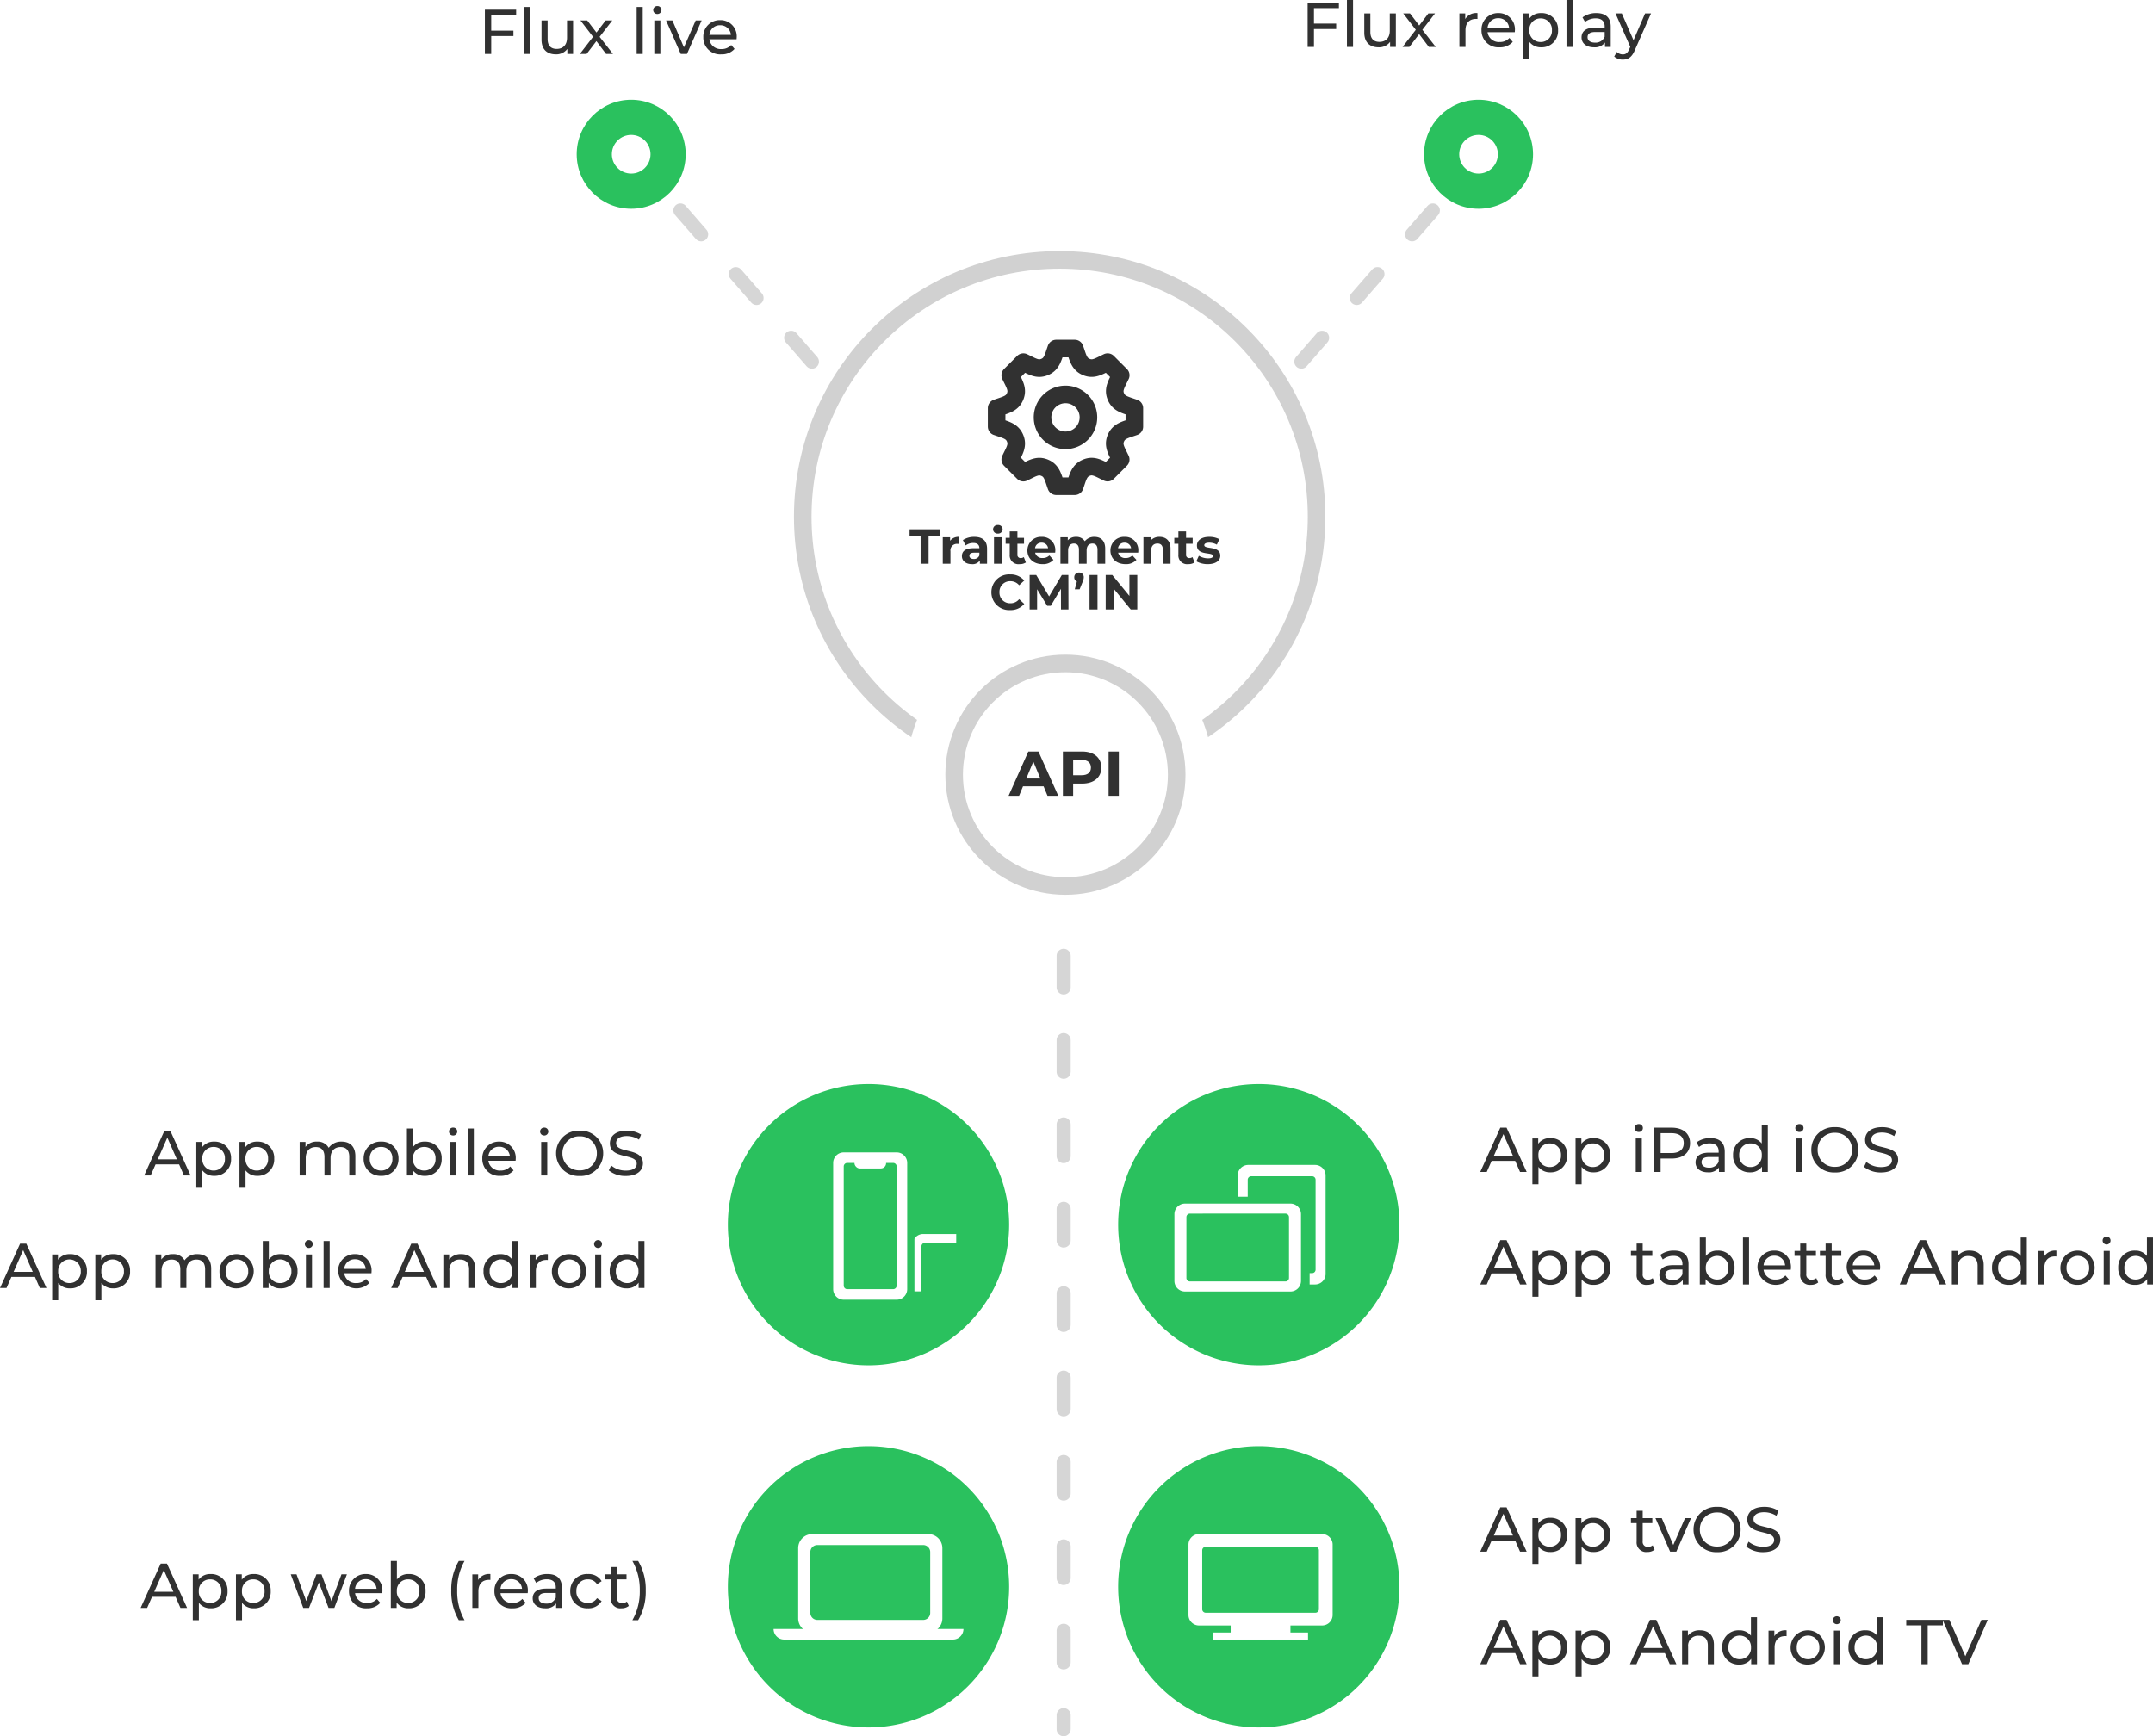 <?xml version="1.0" encoding="UTF-8"?> <svg xmlns="http://www.w3.org/2000/svg" xmlns:xlink="http://www.w3.org/1999/xlink" width="612.34" height="493.856" viewBox="0 0 612.34 493.856"><defs><clipPath id="clip-path"><rect id="Rectangle_1609" data-name="Rectangle 1609" width="12" height="40" transform="translate(602.111 1666.058)" fill="#fff" stroke="#fff" stroke-width="1"></rect></clipPath><filter id="Soustraction_155" x="117.878" y="231.002" width="257.595" height="275.019"><feOffset dx="10" dy="20"></feOffset><feGaussianBlur stdDeviation="40" result="blur"></feGaussianBlur><feFlood flood-opacity="0.051"></feFlood><feComposite operator="in" in2="blur"></feComposite><feComposite in="SourceGraphic"></feComposite></filter><clipPath id="clip-path-2"><rect id="Rectangle_1612" data-name="Rectangle 1612" width="12" height="40" transform="translate(4)" fill="#fff" stroke="#fff" stroke-width="1"></rect></clipPath><filter id="Soustraction_156" x="139.563" y="231.002" width="257.595" height="275.019"><feOffset dx="10" dy="20"></feOffset><feGaussianBlur stdDeviation="40" result="blur-2"></feGaussianBlur><feFlood flood-opacity="0.051"></feFlood><feComposite operator="in" in2="blur-2"></feComposite><feComposite in="SourceGraphic"></feComposite></filter><clipPath id="clip-path-3"><path id="Union_42" data-name="Union 42" d="M23.457,41V13.045H0V0H38V13.045H34.716V41Z" transform="translate(0.438 -0.06)" fill="#fff" stroke="#fff" stroke-width="1"></path></clipPath><clipPath id="clip-path-4"><path id="Soustraction_161" data-name="Soustraction 161" d="M81,162a81.6,81.6,0,0,1-16.324-1.646,80.557,80.557,0,0,1-28.964-12.188A81.235,81.235,0,0,1,6.365,112.529a80.59,80.59,0,0,1-4.72-15.2,81.791,81.791,0,0,1,0-32.649A80.557,80.557,0,0,1,13.833,35.712,81.235,81.235,0,0,1,49.471,6.365a80.59,80.59,0,0,1,15.2-4.72,81.665,81.665,0,0,1,37.753,1.219A80.584,80.584,0,0,1,121.7,10.953a81.5,81.5,0,0,1,29.027,28.8,43.7,43.7,0,0,0-2.272,86.1A81.392,81.392,0,0,1,119.838,152.1,80.639,80.639,0,0,1,81,162Z" transform="translate(-8817 -16027)" fill="#fff" stroke="#707070" stroke-width="1"></path></clipPath></defs><g id="Groupe_1681" data-name="Groupe 1681" transform="translate(10022.018 6728.356)"><path id="Tracé_906" data-name="Tracé 906" d="M52.3,0h1.89L48.47-12.6H46.688L40.982,0h1.854l1.386-3.15h6.7ZM44.852-4.59l2.718-6.174L50.288-4.59Zm16.02-5.04a4.063,4.063,0,0,0-3.4,1.6V-9.54H55.814V3.492h1.728V-1.44A4.074,4.074,0,0,0,60.872.108,4.635,4.635,0,0,0,65.7-4.77,4.63,4.63,0,0,0,60.872-9.63ZM60.728-1.4a3.155,3.155,0,0,1-3.2-3.366,3.15,3.15,0,0,1,3.2-3.348A3.154,3.154,0,0,1,63.95-4.77,3.159,3.159,0,0,1,60.728-1.4ZM73.148-9.63a4.063,4.063,0,0,0-3.4,1.6V-9.54H68.09V3.492h1.728V-1.44A4.074,4.074,0,0,0,73.148.108,4.635,4.635,0,0,0,77.972-4.77,4.63,4.63,0,0,0,73.148-9.63ZM73-1.4A3.155,3.155,0,0,1,69.8-4.77,3.15,3.15,0,0,1,73-8.118,3.154,3.154,0,0,1,76.226-4.77,3.159,3.159,0,0,1,73-1.4ZM97.142-9.63A4.3,4.3,0,0,0,93.47-7.866,3.531,3.531,0,0,0,90.158-9.63a3.867,3.867,0,0,0-3.294,1.512V-9.54H85.208V0h1.728V-4.914c0-2.07,1.134-3.168,2.862-3.168,1.566,0,2.466.918,2.466,2.79V0h1.728V-4.914c0-2.07,1.134-3.168,2.862-3.168,1.566,0,2.466.918,2.466,2.79V0h1.728V-5.49C101.048-8.3,99.464-9.63,97.142-9.63ZM108.374.108a4.747,4.747,0,0,0,4.95-4.878,4.732,4.732,0,0,0-4.95-4.86,4.747,4.747,0,0,0-4.968,4.86A4.762,4.762,0,0,0,108.374.108Zm0-1.512a3.159,3.159,0,0,1-3.222-3.366,3.144,3.144,0,0,1,3.222-3.348,3.13,3.13,0,0,1,3.2,3.348A3.145,3.145,0,0,1,108.374-1.4Zm12.4-8.226a4.059,4.059,0,0,0-3.33,1.53v-5.256h-1.728V0h1.656V-1.512a4.031,4.031,0,0,0,3.4,1.62A4.645,4.645,0,0,0,125.6-4.77,4.63,4.63,0,0,0,120.776-9.63ZM120.632-1.4a3.155,3.155,0,0,1-3.2-3.366,3.14,3.14,0,0,1,3.2-3.348,3.144,3.144,0,0,1,3.222,3.348A3.159,3.159,0,0,1,120.632-1.4Zm8.226-9.972a1.131,1.131,0,0,0,1.17-1.152,1.12,1.12,0,0,0-1.17-1.1,1.138,1.138,0,0,0-1.17,1.134A1.123,1.123,0,0,0,128.858-11.376ZM127.994,0h1.728V-9.54h-1.728Zm5.022,0h1.728V-13.356h-1.728ZM146.66-4.716a4.6,4.6,0,0,0-4.716-4.914,4.672,4.672,0,0,0-4.788,4.86,4.776,4.776,0,0,0,5.13,4.878,4.788,4.788,0,0,0,3.762-1.548l-.954-1.116A3.562,3.562,0,0,1,142.34-1.4a3.231,3.231,0,0,1-3.456-2.79h7.74C146.642-4.356,146.66-4.572,146.66-4.716Zm-4.716-3.456A2.975,2.975,0,0,1,145-5.436h-6.12A2.974,2.974,0,0,1,141.944-8.172Zm12.816-3.2a1.131,1.131,0,0,0,1.17-1.152,1.12,1.12,0,0,0-1.17-1.1,1.138,1.138,0,0,0-1.17,1.134A1.123,1.123,0,0,0,154.76-11.376ZM153.9,0h1.728V-9.54H153.9Zm10.962.144A6.384,6.384,0,0,0,171.536-6.3a6.384,6.384,0,0,0-6.678-6.444A6.4,6.4,0,0,0,158.144-6.3,6.4,6.4,0,0,0,164.858.144Zm0-1.6A4.74,4.74,0,0,1,159.944-6.3a4.74,4.74,0,0,1,4.914-4.842A4.731,4.731,0,0,1,169.736-6.3,4.731,4.731,0,0,1,164.858-1.458Zm13.1,1.6c3.33,0,4.878-1.656,4.878-3.582,0-4.626-7.632-2.7-7.632-5.778,0-1.1.918-2,3.06-2a6.507,6.507,0,0,1,3.456,1.026l.594-1.44a7.413,7.413,0,0,0-4.05-1.116c-3.312,0-4.824,1.656-4.824,3.6,0,4.68,7.632,2.736,7.632,5.814,0,1.1-.936,1.944-3.114,1.944A6.485,6.485,0,0,1,173.8-2.844l-.666,1.4A7.479,7.479,0,0,0,177.962.144ZM11.3,32h1.89L7.47,19.4H5.688L-.018,32H1.836l1.386-3.15h6.7ZM3.852,27.41,6.57,21.236,9.288,27.41Zm16.02-5.04a4.063,4.063,0,0,0-3.4,1.6V22.46H14.814V35.492h1.728V30.56a4.074,4.074,0,0,0,3.33,1.548A4.635,4.635,0,0,0,24.7,27.23,4.63,4.63,0,0,0,19.872,22.37ZM19.728,30.6a3.155,3.155,0,0,1-3.2-3.366,3.216,3.216,0,1,1,6.426,0A3.159,3.159,0,0,1,19.728,30.6Zm12.42-8.226a4.063,4.063,0,0,0-3.4,1.6V22.46H27.09V35.492h1.728V30.56a4.074,4.074,0,0,0,3.33,1.548,4.635,4.635,0,0,0,4.824-4.878A4.63,4.63,0,0,0,32.148,22.37ZM32,30.6a3.155,3.155,0,0,1-3.2-3.366,3.216,3.216,0,1,1,6.426,0A3.159,3.159,0,0,1,32,30.6ZM56.142,22.37a4.3,4.3,0,0,0-3.672,1.764,3.531,3.531,0,0,0-3.312-1.764,3.867,3.867,0,0,0-3.294,1.512V22.46H44.208V32h1.728V27.086c0-2.07,1.134-3.168,2.862-3.168,1.566,0,2.466.918,2.466,2.79V32h1.728V27.086c0-2.07,1.134-3.168,2.862-3.168,1.566,0,2.466.918,2.466,2.79V32h1.728V26.51C60.048,23.7,58.464,22.37,56.142,22.37Zm11.232,9.738a4.87,4.87,0,1,0-4.968-4.878A4.747,4.747,0,0,0,67.374,32.108Zm0-1.512a3.159,3.159,0,0,1-3.222-3.366,3.216,3.216,0,1,1,6.426,0A3.145,3.145,0,0,1,67.374,30.6Zm12.4-8.226a4.059,4.059,0,0,0-3.33,1.53V18.644H74.718V32h1.656V30.488a4.031,4.031,0,0,0,3.4,1.62A4.645,4.645,0,0,0,84.6,27.23,4.63,4.63,0,0,0,79.776,22.37ZM79.632,30.6a3.155,3.155,0,0,1-3.2-3.366,3.216,3.216,0,1,1,6.426,0A3.159,3.159,0,0,1,79.632,30.6Zm8.226-9.972a1.126,1.126,0,1,0-1.17-1.116A1.131,1.131,0,0,0,87.858,20.624ZM86.994,32h1.728V22.46H86.994Zm5.022,0h1.728V18.644H92.016Zm13.644-4.716a4.6,4.6,0,0,0-4.716-4.914,4.672,4.672,0,0,0-4.788,4.86,5.2,5.2,0,0,0,8.892,3.33l-.954-1.116A3.562,3.562,0,0,1,101.34,30.6a3.231,3.231,0,0,1-3.456-2.79h7.74C105.642,27.644,105.66,27.428,105.66,27.284Zm-4.716-3.456A2.975,2.975,0,0,1,104,26.564h-6.12A2.974,2.974,0,0,1,100.944,23.828ZM122.562,32h1.89l-5.724-12.6h-1.782L111.24,32h1.854l1.386-3.15h6.7Zm-7.452-4.59,2.718-6.174,2.718,6.174Zm16.056-5.04a4.089,4.089,0,0,0-3.438,1.53V22.46h-1.656V32H127.8V27.086a2.833,2.833,0,0,1,3.024-3.168c1.638,0,2.574.918,2.574,2.79V32h1.728V26.51C135.126,23.7,133.488,22.37,131.166,22.37Zm14.49-3.726V23.9a4.059,4.059,0,0,0-3.33-1.53,4.63,4.63,0,0,0-4.824,4.86,4.645,4.645,0,0,0,4.824,4.878,4.031,4.031,0,0,0,3.4-1.62V32h1.656V18.644ZM142.47,30.6a3.159,3.159,0,0,1-3.222-3.366,3.216,3.216,0,1,1,6.426,0A3.155,3.155,0,0,1,142.47,30.6Zm9.846-6.534v-1.6H150.66V32h1.728V27.248c0-2.088,1.152-3.222,3.006-3.222a3.051,3.051,0,0,1,.4.018V22.37A3.641,3.641,0,0,0,152.316,24.062Zm9.594,8.046a4.87,4.87,0,1,0-4.968-4.878A4.747,4.747,0,0,0,161.91,32.108Zm0-1.512a3.159,3.159,0,0,1-3.222-3.366,3.216,3.216,0,1,1,6.426,0A3.145,3.145,0,0,1,161.91,30.6Zm8.208-9.972a1.126,1.126,0,1,0-1.17-1.116A1.131,1.131,0,0,0,170.118,20.624ZM169.254,32h1.728V22.46h-1.728Zm12.294-13.356V23.9a4.059,4.059,0,0,0-3.33-1.53,4.63,4.63,0,0,0-4.824,4.86,4.645,4.645,0,0,0,4.824,4.878,4.031,4.031,0,0,0,3.4-1.62V32h1.656V18.644ZM178.362,30.6a3.159,3.159,0,0,1-3.222-3.366,3.216,3.216,0,1,1,6.426,0A3.155,3.155,0,0,1,178.362,30.6Z" transform="translate(-10022 -6394)" fill="#313131"></path><path id="Tracé_912" data-name="Tracé 912" d="M10.782-11.034V-12.6H1.89V0h1.8V-5.094h6.318V-6.642H3.69v-4.392ZM13.068,0H14.8V-13.356H13.068ZM25.254-9.54v4.932c0,2.052-1.152,3.168-2.952,3.168-1.638,0-2.574-.936-2.574-2.808V-9.54H18v5.49C18-1.242,19.638.108,22.1.108a3.882,3.882,0,0,0,3.24-1.548V0h1.638V-9.54ZM38.322,0l-3.8-4.878,3.6-4.662h-1.89L33.624-6.1,31-9.54H29.07l3.582,4.662L28.89,0h1.926l2.79-3.654L36.36,0Zm6.732,0h1.728V-13.356H45.054ZM50.94-11.376a1.131,1.131,0,0,0,1.17-1.152,1.12,1.12,0,0,0-1.17-1.1,1.138,1.138,0,0,0-1.17,1.134A1.123,1.123,0,0,0,50.94-11.376ZM50.076,0H51.8V-9.54H50.076ZM61.848-9.54,58.5-1.89,55.224-9.54h-1.8L57.6,0h1.764L63.54-9.54ZM73.512-4.716A4.6,4.6,0,0,0,68.8-9.63a4.672,4.672,0,0,0-4.788,4.86A4.776,4.776,0,0,0,69.138.108,4.788,4.788,0,0,0,72.9-1.44l-.954-1.116A3.562,3.562,0,0,1,69.192-1.4a3.231,3.231,0,0,1-3.456-2.79h7.74C73.494-4.356,73.512-4.572,73.512-4.716ZM68.8-8.172a2.975,2.975,0,0,1,3.06,2.736h-6.12A2.974,2.974,0,0,1,68.8-8.172Z" transform="translate(-9886 -6713)" fill="#313131"></path><path id="Tracé_909" data-name="Tracé 909" d="M10.908,0h3.06L8.334-12.6H5.454L-.162,0H2.826L3.942-2.7h5.85ZM4.878-4.914l2-4.824,2,4.824ZM20.736-12.6H15.282V0H18.2V-3.474h2.538c3.366,0,5.472-1.746,5.472-4.554C26.208-10.854,24.1-12.6,20.736-12.6Zm-.162,6.75H18.2v-4.374h2.376c1.782,0,2.682.81,2.682,2.2C23.256-6.66,22.356-5.85,20.574-5.85ZM28.278,0h2.916V-12.6H28.278Z" transform="translate(-9735 -6502)" fill="#313131"></path><path id="Tracé_913" data-name="Tracé 913" d="M10.782-11.034V-12.6H1.89V0h1.8V-5.094h6.318V-6.642H3.69v-4.392ZM13.068,0H14.8V-13.356H13.068ZM25.254-9.54v4.932c0,2.052-1.152,3.168-2.952,3.168-1.638,0-2.574-.936-2.574-2.808V-9.54H18v5.49C18-1.242,19.638.108,22.1.108a3.882,3.882,0,0,0,3.24-1.548V0h1.638V-9.54ZM38.322,0l-3.8-4.878,3.6-4.662h-1.89L33.624-6.1,31-9.54H29.07l3.582,4.662L28.89,0h1.926l2.79-3.654L36.36,0ZM46.71-7.938v-1.6H45.054V0h1.728V-4.752c0-2.088,1.152-3.222,3.006-3.222a3.051,3.051,0,0,1,.4.018V-9.63A3.641,3.641,0,0,0,46.71-7.938ZM60.84-4.716A4.6,4.6,0,0,0,56.124-9.63a4.672,4.672,0,0,0-4.788,4.86A4.776,4.776,0,0,0,56.466.108,4.788,4.788,0,0,0,60.228-1.44l-.954-1.116A3.562,3.562,0,0,1,56.52-1.4a3.231,3.231,0,0,1-3.456-2.79H60.8C60.822-4.356,60.84-4.572,60.84-4.716ZM56.124-8.172a2.975,2.975,0,0,1,3.06,2.736h-6.12A2.974,2.974,0,0,1,56.124-8.172ZM68.292-9.63a4.063,4.063,0,0,0-3.4,1.6V-9.54H63.234V3.492h1.728V-1.44A4.074,4.074,0,0,0,68.292.108,4.635,4.635,0,0,0,73.116-4.77,4.63,4.63,0,0,0,68.292-9.63ZM68.148-1.4a3.155,3.155,0,0,1-3.2-3.366,3.15,3.15,0,0,1,3.2-3.348A3.154,3.154,0,0,1,71.37-4.77,3.159,3.159,0,0,1,68.148-1.4ZM75.51,0h1.728V-13.356H75.51Zm8.5-9.63a6.353,6.353,0,0,0-3.942,1.224l.72,1.3a4.824,4.824,0,0,1,3.024-1.026c1.71,0,2.556.846,2.556,2.3v.342H83.628c-2.844,0-3.834,1.26-3.834,2.79,0,1.656,1.368,2.808,3.528,2.808A3.541,3.541,0,0,0,86.454-1.26V0h1.638V-5.76C88.092-8.37,86.616-9.63,84.006-9.63Zm-.4,8.406c-1.314,0-2.106-.594-2.106-1.548,0-.81.486-1.476,2.2-1.476h2.664v1.332A2.767,2.767,0,0,1,83.61-1.224ZM97.866-9.54,94.572-1.908,91.242-9.54h-1.8L93.654-.018l-.306.666c-.468,1.1-.99,1.476-1.818,1.476a2.441,2.441,0,0,1-1.71-.7l-.738,1.3A3.582,3.582,0,0,0,91.53,3.6c1.458,0,2.556-.63,3.4-2.646L99.558-9.54Z" transform="translate(-9652 -6715)" fill="#313131"></path><path id="Tracé_907" data-name="Tracé 907" d="M11.3,0h1.89L7.47-12.6H5.688L-.018,0H1.836L3.222-3.15h6.7ZM3.852-4.59,6.57-10.764,9.288-4.59Zm16.02-5.04a4.063,4.063,0,0,0-3.4,1.6V-9.54H14.814V3.492h1.728V-1.44A4.074,4.074,0,0,0,19.872.108,4.635,4.635,0,0,0,24.7-4.77,4.63,4.63,0,0,0,19.872-9.63ZM19.728-1.4a3.155,3.155,0,0,1-3.2-3.366,3.15,3.15,0,0,1,3.2-3.348A3.154,3.154,0,0,1,22.95-4.77,3.159,3.159,0,0,1,19.728-1.4ZM32.148-9.63a4.063,4.063,0,0,0-3.4,1.6V-9.54H27.09V3.492h1.728V-1.44A4.074,4.074,0,0,0,32.148.108,4.635,4.635,0,0,0,36.972-4.77,4.63,4.63,0,0,0,32.148-9.63ZM32-1.4A3.155,3.155,0,0,1,28.8-4.77,3.15,3.15,0,0,1,32-8.118,3.154,3.154,0,0,1,35.226-4.77,3.159,3.159,0,0,1,32-1.4Zm13.068-9.972a1.131,1.131,0,0,0,1.17-1.152,1.12,1.12,0,0,0-1.17-1.1,1.138,1.138,0,0,0-1.17,1.134A1.123,1.123,0,0,0,45.072-11.376ZM44.208,0h1.728V-9.54H44.208ZM54.4-12.6H49.482V0h1.8V-3.816H54.4c3.276,0,5.256-1.656,5.256-4.392S57.672-12.6,54.4-12.6Zm-.054,7.218h-3.06v-5.652h3.06c2.3,0,3.51,1.026,3.51,2.826S56.646-5.382,54.342-5.382ZM65.43-9.63a6.353,6.353,0,0,0-3.942,1.224l.72,1.3a4.824,4.824,0,0,1,3.024-1.026c1.71,0,2.556.846,2.556,2.3v.342H65.052c-2.844,0-3.834,1.26-3.834,2.79,0,1.656,1.368,2.808,3.528,2.808A3.541,3.541,0,0,0,67.878-1.26V0h1.638V-5.76C69.516-8.37,68.04-9.63,65.43-9.63Zm-.4,8.406c-1.314,0-2.106-.594-2.106-1.548,0-.81.486-1.476,2.2-1.476h2.664v1.332A2.767,2.767,0,0,1,65.034-1.224ZM80.046-13.356V-8.1a4.059,4.059,0,0,0-3.33-1.53,4.63,4.63,0,0,0-4.824,4.86A4.645,4.645,0,0,0,76.716.108a4.031,4.031,0,0,0,3.4-1.62V0h1.656V-13.356ZM76.86-1.4A3.159,3.159,0,0,1,73.638-4.77,3.144,3.144,0,0,1,76.86-8.118a3.14,3.14,0,0,1,3.2,3.348A3.155,3.155,0,0,1,76.86-1.4Zm13.9-9.972a1.131,1.131,0,0,0,1.17-1.152,1.12,1.12,0,0,0-1.17-1.1,1.138,1.138,0,0,0-1.17,1.134A1.123,1.123,0,0,0,90.756-11.376ZM89.892,0H91.62V-9.54H89.892Zm10.962.144A6.384,6.384,0,0,0,107.532-6.3a6.384,6.384,0,0,0-6.678-6.444A6.4,6.4,0,0,0,94.14-6.3,6.4,6.4,0,0,0,100.854.144Zm0-1.6A4.74,4.74,0,0,1,95.94-6.3a4.74,4.74,0,0,1,4.914-4.842A4.731,4.731,0,0,1,105.732-6.3,4.731,4.731,0,0,1,100.854-1.458Zm13.1,1.6c3.33,0,4.878-1.656,4.878-3.582,0-4.626-7.632-2.7-7.632-5.778,0-1.1.918-2,3.06-2a6.507,6.507,0,0,1,3.456,1.026l.594-1.44a7.413,7.413,0,0,0-4.05-1.116c-3.312,0-4.824,1.656-4.824,3.6,0,4.68,7.632,2.736,7.632,5.814,0,1.1-.936,1.944-3.114,1.944A6.485,6.485,0,0,1,109.8-2.844l-.666,1.4A7.479,7.479,0,0,0,113.958.144ZM11.3,32h1.89L7.47,19.4H5.688L-.018,32H1.836l1.386-3.15h6.7ZM3.852,27.41,6.57,21.236,9.288,27.41Zm16.02-5.04a4.063,4.063,0,0,0-3.4,1.6V22.46H14.814V35.492h1.728V30.56a4.074,4.074,0,0,0,3.33,1.548A4.635,4.635,0,0,0,24.7,27.23,4.63,4.63,0,0,0,19.872,22.37ZM19.728,30.6a3.155,3.155,0,0,1-3.2-3.366,3.216,3.216,0,1,1,6.426,0A3.159,3.159,0,0,1,19.728,30.6Zm12.42-8.226a4.063,4.063,0,0,0-3.4,1.6V22.46H27.09V35.492h1.728V30.56a4.074,4.074,0,0,0,3.33,1.548,4.635,4.635,0,0,0,4.824-4.878A4.63,4.63,0,0,0,32.148,22.37ZM32,30.6a3.155,3.155,0,0,1-3.2-3.366,3.216,3.216,0,1,1,6.426,0A3.159,3.159,0,0,1,32,30.6Zm17.028-.4a2.176,2.176,0,0,1-1.35.45,1.406,1.406,0,0,1-1.494-1.6V23.882h2.736V22.46H46.188V20.372H44.46V22.46H42.84v1.422h1.62V29.12a2.722,2.722,0,0,0,3.024,2.988,3.26,3.26,0,0,0,2.088-.666Zm6.1-7.83a6.353,6.353,0,0,0-3.942,1.224l.72,1.3a4.824,4.824,0,0,1,3.024-1.026c1.71,0,2.556.846,2.556,2.3v.342H54.756c-2.844,0-3.834,1.26-3.834,2.79,0,1.656,1.368,2.808,3.528,2.808a3.541,3.541,0,0,0,3.132-1.368V32H59.22V26.24C59.22,23.63,57.744,22.37,55.134,22.37Zm-.4,8.406c-1.314,0-2.106-.594-2.106-1.548,0-.81.486-1.476,2.2-1.476h2.664v1.332A2.767,2.767,0,0,1,54.738,30.776ZM67.482,22.37a4.059,4.059,0,0,0-3.33,1.53V18.644H62.424V32H64.08V30.488a4.031,4.031,0,0,0,3.4,1.62,4.645,4.645,0,0,0,4.824-4.878A4.63,4.63,0,0,0,67.482,22.37ZM67.338,30.6a3.155,3.155,0,0,1-3.2-3.366,3.216,3.216,0,1,1,6.426,0A3.159,3.159,0,0,1,67.338,30.6ZM74.7,32h1.728V18.644H74.7Zm13.644-4.716a4.6,4.6,0,0,0-4.716-4.914,4.672,4.672,0,0,0-4.788,4.86,5.2,5.2,0,0,0,8.892,3.33l-.954-1.116A3.562,3.562,0,0,1,84.024,30.6a3.231,3.231,0,0,1-3.456-2.79h7.74C88.326,27.644,88.344,27.428,88.344,27.284Zm-4.716-3.456a2.975,2.975,0,0,1,3.06,2.736h-6.12A2.974,2.974,0,0,1,83.628,23.828ZM95.562,30.2a2.176,2.176,0,0,1-1.35.45,1.406,1.406,0,0,1-1.494-1.6V23.882h2.736V22.46H92.718V20.372H90.99V22.46H89.37v1.422h1.62V29.12a2.722,2.722,0,0,0,3.024,2.988,3.26,3.26,0,0,0,2.088-.666Zm7.218,0a2.176,2.176,0,0,1-1.35.45,1.406,1.406,0,0,1-1.494-1.6V23.882h2.736V22.46H99.936V20.372H98.208V22.46h-1.62v1.422h1.62V29.12a2.722,2.722,0,0,0,3.024,2.988,3.26,3.26,0,0,0,2.088-.666Zm10.926-2.916a4.6,4.6,0,0,0-4.716-4.914,4.672,4.672,0,0,0-4.788,4.86,5.2,5.2,0,0,0,8.892,3.33l-.954-1.116a3.562,3.562,0,0,1-2.754,1.152,3.231,3.231,0,0,1-3.456-2.79h7.74C113.688,27.644,113.706,27.428,113.706,27.284Zm-4.716-3.456a2.975,2.975,0,0,1,3.06,2.736h-6.12A2.974,2.974,0,0,1,108.99,23.828ZM130.608,32h1.89l-5.724-12.6h-1.782L119.286,32h1.854l1.386-3.15h6.7Zm-7.452-4.59,2.718-6.174,2.718,6.174Zm16.056-5.04a4.089,4.089,0,0,0-3.438,1.53V22.46h-1.656V32h1.728V27.086a2.833,2.833,0,0,1,3.024-3.168c1.638,0,2.574.918,2.574,2.79V32h1.728V26.51C143.172,23.7,141.534,22.37,139.212,22.37Zm14.49-3.726V23.9a4.059,4.059,0,0,0-3.33-1.53,4.63,4.63,0,0,0-4.824,4.86,4.645,4.645,0,0,0,4.824,4.878,4.031,4.031,0,0,0,3.4-1.62V32h1.656V18.644ZM150.516,30.6a3.159,3.159,0,0,1-3.222-3.366,3.216,3.216,0,1,1,6.426,0A3.155,3.155,0,0,1,150.516,30.6Zm9.846-6.534v-1.6h-1.656V32h1.728V27.248c0-2.088,1.152-3.222,3.006-3.222a3.051,3.051,0,0,1,.4.018V22.37A3.641,3.641,0,0,0,160.362,24.062Zm9.594,8.046a4.87,4.87,0,1,0-4.968-4.878A4.747,4.747,0,0,0,169.956,32.108Zm0-1.512a3.159,3.159,0,0,1-3.222-3.366,3.216,3.216,0,1,1,6.426,0A3.145,3.145,0,0,1,169.956,30.6Zm8.208-9.972a1.126,1.126,0,1,0-1.17-1.116A1.131,1.131,0,0,0,178.164,20.624ZM177.3,32h1.728V22.46H177.3Zm12.294-13.356V23.9a4.059,4.059,0,0,0-3.33-1.53,4.63,4.63,0,0,0-4.824,4.86,4.645,4.645,0,0,0,4.824,4.878,4.031,4.031,0,0,0,3.4-1.62V32h1.656V18.644ZM186.408,30.6a3.159,3.159,0,0,1-3.222-3.366,3.216,3.216,0,1,1,6.426,0A3.155,3.155,0,0,1,186.408,30.6Z" transform="translate(-9601 -6395)" fill="#313131"></path><path id="Tracé_902" data-name="Tracé 902" d="M11.3,0h1.89L7.47-12.6H5.688L-.018,0H1.836L3.222-3.15h6.7ZM3.852-4.59,6.57-10.764,9.288-4.59Zm16.02-5.04a4.063,4.063,0,0,0-3.4,1.6V-9.54H14.814V3.492h1.728V-1.44A4.074,4.074,0,0,0,19.872.108,4.635,4.635,0,0,0,24.7-4.77,4.63,4.63,0,0,0,19.872-9.63ZM19.728-1.4a3.155,3.155,0,0,1-3.2-3.366,3.15,3.15,0,0,1,3.2-3.348A3.154,3.154,0,0,1,22.95-4.77,3.159,3.159,0,0,1,19.728-1.4ZM32.148-9.63a4.063,4.063,0,0,0-3.4,1.6V-9.54H27.09V3.492h1.728V-1.44A4.074,4.074,0,0,0,32.148.108,4.635,4.635,0,0,0,36.972-4.77,4.63,4.63,0,0,0,32.148-9.63ZM32-1.4A3.155,3.155,0,0,1,28.8-4.77,3.15,3.15,0,0,1,32-8.118,3.154,3.154,0,0,1,35.226-4.77,3.159,3.159,0,0,1,32-1.4ZM57.1-9.54,54.252-1.908,51.426-9.54H49.968l-2.88,7.6-2.772-7.6H42.678L46.224,0H47.88l2.79-7.236L53.424,0H55.08l3.564-9.54ZM68.742-4.716A4.6,4.6,0,0,0,64.026-9.63a4.672,4.672,0,0,0-4.788,4.86A4.776,4.776,0,0,0,64.368.108,4.788,4.788,0,0,0,68.13-1.44l-.954-1.116A3.562,3.562,0,0,1,64.422-1.4a3.231,3.231,0,0,1-3.456-2.79h7.74C68.724-4.356,68.742-4.572,68.742-4.716ZM64.026-8.172a2.975,2.975,0,0,1,3.06,2.736h-6.12A2.974,2.974,0,0,1,64.026-8.172ZM76.194-9.63a4.059,4.059,0,0,0-3.33,1.53v-5.256H71.136V0h1.656V-1.512a4.031,4.031,0,0,0,3.4,1.62A4.645,4.645,0,0,0,81.018-4.77,4.63,4.63,0,0,0,76.194-9.63ZM76.05-1.4a3.155,3.155,0,0,1-3.2-3.366,3.14,3.14,0,0,1,3.2-3.348A3.144,3.144,0,0,1,79.272-4.77,3.159,3.159,0,0,1,76.05-1.4Zm14.418,4.9h1.638a16.4,16.4,0,0,1-2.088-8.424,16.4,16.4,0,0,1,2.088-8.424H90.468a15.834,15.834,0,0,0-2.142,8.424A15.924,15.924,0,0,0,90.468,3.492Zm5.508-11.43v-1.6H94.32V0h1.728V-4.752c0-2.088,1.152-3.222,3.006-3.222a3.051,3.051,0,0,1,.4.018V-9.63A3.641,3.641,0,0,0,95.976-7.938Zm14.13,3.222A4.6,4.6,0,0,0,105.39-9.63,4.672,4.672,0,0,0,100.6-4.77a4.776,4.776,0,0,0,5.13,4.878,4.788,4.788,0,0,0,3.762-1.548l-.954-1.116A3.562,3.562,0,0,1,105.786-1.4a3.231,3.231,0,0,1-3.456-2.79h7.74C110.088-4.356,110.106-4.572,110.106-4.716ZM105.39-8.172a2.975,2.975,0,0,1,3.06,2.736h-6.12A2.974,2.974,0,0,1,105.39-8.172ZM115.7-9.63a6.353,6.353,0,0,0-3.942,1.224l.72,1.3a4.824,4.824,0,0,1,3.024-1.026c1.71,0,2.556.846,2.556,2.3v.342h-2.736c-2.844,0-3.834,1.26-3.834,2.79,0,1.656,1.368,2.808,3.528,2.808a3.541,3.541,0,0,0,3.132-1.368V0h1.638V-5.76C119.79-8.37,118.314-9.63,115.7-9.63Zm-.4,8.406c-1.314,0-2.106-.594-2.106-1.548,0-.81.486-1.476,2.2-1.476h2.664v1.332A2.767,2.767,0,0,1,115.308-1.224Zm11.9,1.332a4.268,4.268,0,0,0,3.888-2.052l-1.314-.828A2.974,2.974,0,0,1,127.188-1.4a3.161,3.161,0,0,1-3.276-3.366,3.166,3.166,0,0,1,3.276-3.348A2.974,2.974,0,0,1,129.78-6.75l1.314-.846a4.255,4.255,0,0,0-3.888-2.034,4.766,4.766,0,0,0-5.04,4.86A4.781,4.781,0,0,0,127.206.108ZM138.276-1.8a2.176,2.176,0,0,1-1.35.45,1.406,1.406,0,0,1-1.494-1.6V-8.118h2.736V-9.54h-2.736v-2.088H133.7V-9.54h-1.62v1.422h1.62V-2.88A2.722,2.722,0,0,0,136.728.108a3.26,3.26,0,0,0,2.088-.666Zm3.2,5.292a15.763,15.763,0,0,0,2.16-8.424,15.674,15.674,0,0,0-2.16-8.424h-1.638a16.413,16.413,0,0,1,2.106,8.424,16.413,16.413,0,0,1-2.106,8.424Z" transform="translate(-9982 -6271)" fill="#313131"></path><path id="Tracé_901" data-name="Tracé 901" d="M11.3,0h1.89L7.47-12.6H5.688L-.018,0H1.836L3.222-3.15h6.7ZM3.852-4.59,6.57-10.764,9.288-4.59Zm16.02-5.04a4.063,4.063,0,0,0-3.4,1.6V-9.54H14.814V3.492h1.728V-1.44A4.074,4.074,0,0,0,19.872.108,4.635,4.635,0,0,0,24.7-4.77,4.63,4.63,0,0,0,19.872-9.63ZM19.728-1.4a3.155,3.155,0,0,1-3.2-3.366,3.15,3.15,0,0,1,3.2-3.348A3.154,3.154,0,0,1,22.95-4.77,3.159,3.159,0,0,1,19.728-1.4ZM32.148-9.63a4.063,4.063,0,0,0-3.4,1.6V-9.54H27.09V3.492h1.728V-1.44A4.074,4.074,0,0,0,32.148.108,4.635,4.635,0,0,0,36.972-4.77,4.63,4.63,0,0,0,32.148-9.63ZM32-1.4A3.155,3.155,0,0,1,28.8-4.77,3.15,3.15,0,0,1,32-8.118,3.154,3.154,0,0,1,35.226-4.77,3.159,3.159,0,0,1,32-1.4Zm17.028-.4a2.176,2.176,0,0,1-1.35.45,1.406,1.406,0,0,1-1.494-1.6V-8.118h2.736V-9.54H46.188v-2.088H44.46V-9.54H42.84v1.422h1.62V-2.88A2.722,2.722,0,0,0,47.484.108a3.26,3.26,0,0,0,2.088-.666Zm9.2-7.74L54.882-1.89,51.606-9.54h-1.8L53.982,0h1.764l4.176-9.54ZM67.356.144A6.384,6.384,0,0,0,74.034-6.3a6.384,6.384,0,0,0-6.678-6.444A6.4,6.4,0,0,0,60.642-6.3,6.4,6.4,0,0,0,67.356.144Zm0-1.6A4.74,4.74,0,0,1,62.442-6.3a4.74,4.74,0,0,1,4.914-4.842A4.731,4.731,0,0,1,72.234-6.3,4.731,4.731,0,0,1,67.356-1.458Zm13.1,1.6c3.33,0,4.878-1.656,4.878-3.582,0-4.626-7.632-2.7-7.632-5.778,0-1.1.918-2,3.06-2a6.507,6.507,0,0,1,3.456,1.026l.594-1.44a7.413,7.413,0,0,0-4.05-1.116c-3.312,0-4.824,1.656-4.824,3.6,0,4.68,7.632,2.736,7.632,5.814,0,1.1-.936,1.944-3.114,1.944A6.485,6.485,0,0,1,76.3-2.844l-.666,1.4A7.479,7.479,0,0,0,80.46.144ZM11.3,32h1.89L7.47,19.4H5.688L-.018,32H1.836l1.386-3.15h6.7ZM3.852,27.41,6.57,21.236,9.288,27.41Zm16.02-5.04a4.063,4.063,0,0,0-3.4,1.6V22.46H14.814V35.492h1.728V30.56a4.074,4.074,0,0,0,3.33,1.548A4.635,4.635,0,0,0,24.7,27.23,4.63,4.63,0,0,0,19.872,22.37ZM19.728,30.6a3.155,3.155,0,0,1-3.2-3.366,3.216,3.216,0,1,1,6.426,0A3.159,3.159,0,0,1,19.728,30.6Zm12.42-8.226a4.063,4.063,0,0,0-3.4,1.6V22.46H27.09V35.492h1.728V30.56a4.074,4.074,0,0,0,3.33,1.548,4.635,4.635,0,0,0,4.824-4.878A4.63,4.63,0,0,0,32.148,22.37ZM32,30.6a3.155,3.155,0,0,1-3.2-3.366,3.216,3.216,0,1,1,6.426,0A3.159,3.159,0,0,1,32,30.6ZM53.874,32h1.89L50.04,19.4H48.258L42.552,32h1.854l1.386-3.15h6.7Zm-7.452-4.59,2.718-6.174,2.718,6.174Zm16.056-5.04A4.089,4.089,0,0,0,59.04,23.9V22.46H57.384V32h1.728V27.086a2.833,2.833,0,0,1,3.024-3.168c1.638,0,2.574.918,2.574,2.79V32h1.728V26.51C66.438,23.7,64.8,22.37,62.478,22.37Zm14.49-3.726V23.9a4.059,4.059,0,0,0-3.33-1.53,4.63,4.63,0,0,0-4.824,4.86,4.645,4.645,0,0,0,4.824,4.878,4.031,4.031,0,0,0,3.4-1.62V32H78.7V18.644ZM73.782,30.6A3.159,3.159,0,0,1,70.56,27.23a3.216,3.216,0,1,1,6.426,0A3.155,3.155,0,0,1,73.782,30.6Zm9.846-6.534v-1.6H81.972V32H83.7V27.248c0-2.088,1.152-3.222,3.006-3.222a3.051,3.051,0,0,1,.4.018V22.37A3.641,3.641,0,0,0,83.628,24.062Zm9.594,8.046a4.87,4.87,0,1,0-4.968-4.878A4.747,4.747,0,0,0,93.222,32.108Zm0-1.512A3.159,3.159,0,0,1,90,27.23a3.216,3.216,0,1,1,6.426,0A3.145,3.145,0,0,1,93.222,30.6Zm8.208-9.972a1.126,1.126,0,1,0-1.17-1.116A1.131,1.131,0,0,0,101.43,20.624ZM100.566,32h1.728V22.46h-1.728ZM112.86,18.644V23.9a4.059,4.059,0,0,0-3.33-1.53,4.63,4.63,0,0,0-4.824,4.86,4.645,4.645,0,0,0,4.824,4.878,4.031,4.031,0,0,0,3.4-1.62V32h1.656V18.644ZM109.674,30.6a3.159,3.159,0,0,1-3.222-3.366,3.216,3.216,0,1,1,6.426,0A3.155,3.155,0,0,1,109.674,30.6ZM125.46,32h1.782V20.966h4.32V19.4H121.14v1.566h4.32Zm17.064-12.6-4.572,10.35L133.416,19.4h-1.944L137.016,32H138.8l5.526-12.6Z" transform="translate(-9601 -6287)" fill="#313131"></path><g id="Tracé_910" data-name="Tracé 910" transform="translate(-9858 -6668.984) rotate(-90)" fill="#fff"><path d="M 15.5 26 C 9.71 26 5 21.29 5 15.5 C 5 9.71 9.71 5 15.5 5 C 21.29 5 26 9.71 26 15.5 C 26 21.29 21.29 26 15.5 26 Z" stroke="none"></path><path d="M 15.5 10 C 12.467 10 10 12.467 10 15.5 C 10 18.533 12.467 21 15.5 21 C 18.533 21 21 18.533 21 15.5 C 21 12.467 18.533 10 15.5 10 M 15.5 0 C 24.06 0 31 6.94 31 15.5 C 31 24.06 24.06 31 15.5 31 C 6.94 31 0 24.06 0 15.5 C 0 6.94 6.94 0 15.5 0 Z" stroke="none" fill="#2ac15e"></path></g><g id="Tracé_2657" data-name="Tracé 2657" transform="translate(-9617 -6668.984) rotate(-90)" fill="#fff"><path d="M 15.5 26 C 9.71 26 5 21.29 5 15.5 C 5 9.71 9.71 5 15.5 5 C 21.29 5 26 9.71 26 15.5 C 26 21.29 21.29 26 15.5 26 Z" stroke="none"></path><path d="M 15.5 21 C 18.533 21 21 18.533 21 15.5 C 21 12.467 18.533 10 15.5 10 C 12.467 10 10 12.467 10 15.5 C 10 18.533 12.467 21 15.5 21 M 15.5 31 C 6.94 31 0 24.06 0 15.5 C 0 6.94 6.94 -9.5367431640625e-07 15.5 -9.5367431640625e-07 C 24.06 -9.5367431640625e-07 31 6.94 31 15.5 C 31 24.06 24.06 31 15.5 31 Z" stroke="none" fill="#2ac15e"></path></g><path id="Tracé_904" data-name="Tracé 904" d="M40,0A40,40,0,1,1,0,40,40,40,0,0,1,40,0Z" transform="translate(-9815 -6340) rotate(-90)" fill="#2ac15e"></path><path id="Tracé_905" data-name="Tracé 905" d="M40,0A40,40,0,1,1,0,40,40,40,0,0,1,40,0Z" transform="translate(-9704 -6340) rotate(-90)" fill="#2ac15e"></path><path id="Tracé_903" data-name="Tracé 903" d="M40,0A40,40,0,1,1,0,40,40,40,0,0,1,40,0Z" transform="translate(-9815 -6237) rotate(-90)" fill="#2ac15e"></path><path id="Tracé_900" data-name="Tracé 900" d="M40,0A40,40,0,1,1,0,40,40,40,0,0,1,40,0Z" transform="translate(-9704 -6237) rotate(-90)" fill="#2ac15e"></path><g id="Tracé_908" data-name="Tracé 908" transform="translate(-9753.147 -6542.147)" fill="none"><path d="M34.147,0A34.147,34.147,0,1,1,0,34.147,34.147,34.147,0,0,1,34.147,0Z" stroke="none"></path><path d="M 34.147 5 C 30.21 5 26.394 5.77 22.803 7.289 C 19.333 8.756 16.216 10.859 13.537 13.537 C 10.859 16.216 8.756 19.333 7.289 22.803 C 5.77 26.394 5 30.21 5 34.147 C 5 38.085 5.77 41.901 7.288 45.491 C 8.756 48.962 10.859 52.079 13.537 54.758 C 16.216 57.436 19.333 59.539 22.803 61.006 C 26.394 62.525 30.21 63.295 34.147 63.295 C 38.085 63.295 41.901 62.525 45.491 61.006 C 48.962 59.539 52.079 57.436 54.758 54.758 C 57.436 52.079 59.539 48.962 61.006 45.491 C 62.525 41.901 63.295 38.085 63.295 34.147 C 63.295 30.21 62.525 26.394 61.006 22.803 C 59.539 19.333 57.436 16.216 54.758 13.537 C 52.079 10.859 48.962 8.756 45.491 7.288 C 41.901 5.77 38.085 5 34.147 5 M 34.147 -7.62939453125e-06 C 53.007 -7.62939453125e-06 68.295 15.288 68.295 34.147 C 68.295 53.007 53.007 68.295 34.147 68.295 C 15.288 68.295 -7.62939453125e-06 53.007 -7.62939453125e-06 34.147 C -7.62939453125e-06 15.288 15.288 -7.62939453125e-06 34.147 -7.62939453125e-06 Z" stroke="none" fill="#d1d1d1"></path></g><g id="Groupe_1292" data-name="Groupe 1292" transform="translate(540.86 2405.58)"><path id="Soustraction_76" data-name="Soustraction 76" d="M38,26H3a3,3,0,0,1-3-3V3A3,3,0,0,1,3,0H38a3,3,0,0,1,3,3V23A3,3,0,0,1,38,26ZM4.907,3.625a1,1,0,0,0-1,1v16.75a1,1,0,0,0,1,1H36.093a1,1,0,0,0,1-1V4.625a1,1,0,0,0-1-1Z" transform="translate(-10224.86 -8697.58)" fill="#fff"></path><rect id="Rectangle_873" data-name="Rectangle 873" width="17" height="4" transform="translate(-10212.86 -8672.58)" fill="#fff"></rect><rect id="Rectangle_877" data-name="Rectangle 877" width="27" height="2" transform="translate(-10217.86 -8669.58)" fill="#fff"></rect></g><g id="Groupe_1294" data-name="Groupe 1294" transform="translate(-10416 -8071)"><g id="Groupe_928" data-name="Groupe 928" transform="translate(11096.903 10333.515)"><g id="Groupe_823" data-name="Groupe 823" transform="translate(-10465.956 -8663.081)"><path id="Soustraction_78" data-name="Soustraction 78" d="M18.053,41.9H3a3,3,0,0,1-3-3V3A3,3,0,0,1,3,0H18.053a3,3,0,0,1,3,3V38.9A3,3,0,0,1,18.053,41.9ZM4,3A1,1,0,0,0,3,4V37.9a1,1,0,0,0,1,1H17.053a1,1,0,0,0,1-1V4a1,1,0,0,0-1-1Z" fill="#fff"></path></g></g><rect id="Rectangle_1018" data-name="Rectangle 1018" width="9" height="3" rx="1.5" transform="translate(637 1672)" fill="#fff"></rect></g><g id="Groupe_de_masques_150" data-name="Groupe de masques 150" transform="translate(-10401.111 -8067.059)" clip-path="url(#clip-path)"><g id="Groupe_1296" data-name="Groupe 1296" transform="translate(606.971 1669.705)"><g id="Groupe_1295" data-name="Groupe 1295" transform="translate(0 0)"><g transform="matrix(1, 0, 0, 1, -227.88, -331)" filter="url(#Soustraction_155)"><path id="Soustraction_155-2" data-name="Soustraction 155" d="M14.594,35.019H3a3,3,0,0,1-3-3V3A3,3,0,0,1,3,0H14.594a3,3,0,0,1,3,3V32.018A3,3,0,0,1,14.594,35.019ZM3.507,2.507a1,1,0,0,0-1,1v28a1,1,0,0,0,1,1h10.58a1,1,0,0,0,1-1v-28a1,1,0,0,0-1-1Z" transform="translate(227.88 331)" fill="#fff"></path></g></g></g></g><g id="Groupe_de_masques_151" data-name="Groupe de masques 151" transform="translate(-9766 -6401)" clip-path="url(#clip-path-2)"><g id="Groupe_1298" data-name="Groupe 1298" transform="translate(-6.455 3.646)"><g id="Groupe_1297" data-name="Groupe 1297" transform="translate(17.595 35.019) rotate(180)"><g transform="matrix(-1, 0, 0, -1, 267.16, 366.02)" filter="url(#Soustraction_156)"><path id="Soustraction_156-2" data-name="Soustraction 156" d="M14.594,35.019H3a3,3,0,0,1-3-3V3A3,3,0,0,1,3,0H14.594a3,3,0,0,1,3,3V32.018A3,3,0,0,1,14.594,35.019ZM3.507,2.507a1,1,0,0,0-1,1v28a1,1,0,0,0,1,1h10.58a1,1,0,0,0,1-1v-28a1,1,0,0,0-1-1Z" transform="translate(267.16 366.02) rotate(180)" fill="#fff"></path></g></g></g></g><g id="Groupe_1299" data-name="Groupe 1299" transform="translate(-10305 -8180)"><g id="Groupe_926" data-name="Groupe 926" transform="translate(616.817 1794.412)"><path id="Soustraction_77" data-name="Soustraction 77" d="M33,25H3a3,3,0,0,1-3-3V3A3,3,0,0,1,3,0H33a3,3,0,0,1,3,3V22A3,3,0,0,1,33,25ZM4.412,2.849a1,1,0,0,0-1,1v17.3a1,1,0,0,0,1,1H31.587a1,1,0,0,0,1-1V3.848a1,1,0,0,0-1-1Z" transform="translate(0.183 -0.412)" fill="#fff"></path></g><g id="Groupe_de_masques_103" data-name="Groupe de masques 103" transform="translate(631.562 1779.06)" clip-path="url(#clip-path-3)"><g id="Groupe_934" data-name="Groupe 934" transform="translate(28.844 3.722) rotate(90)"><path id="Soustraction_77-2" data-name="Soustraction 77" d="M31,25H3a3,3,0,0,1-3-3V3A3,3,0,0,1,3,0H31a3,3,0,0,1,3,3V22A3,3,0,0,1,31,25ZM4.223,2.849a1,1,0,0,0-1,1v17.3a1,1,0,0,0,1,1H29.777a1,1,0,0,0,1-1V3.848a1,1,0,0,0-1-1Z" transform="translate(0.219 0.406)" fill="#fff"></path></g></g></g><g id="Groupe_1293" data-name="Groupe 1293" transform="translate(829.32 2704.236)"><path id="Soustraction_75" data-name="Soustraction 75" d="M37,28H4a4.005,4.005,0,0,1-4-4V4A4,4,0,0,1,4,0H37a4,4,0,0,1,4,4V24A4.005,4.005,0,0,1,37,28ZM5.454,3.118a2,2,0,0,0-2,2v17.3a2,2,0,0,0,2,2H35.546a2,2,0,0,0,2-2V5.118a2,2,0,0,0-2-2Z" transform="translate(-10624.32 -8996.236)" fill="#fff"></path><path id="Rectangle_875" data-name="Rectangle 875" d="M0,0H54a0,0,0,0,1,0,0V0a3,3,0,0,1-3,3H3A3,3,0,0,1,0,0V0A0,0,0,0,1,0,0Z" transform="translate(-10631.32 -8969.236)" fill="#fff"></path></g><g id="Groupe_de_masques_171" data-name="Groupe de masques 171" transform="translate(-25664.637 2152.637) rotate(90)" clip-path="url(#clip-path-4)"><g id="Tracé_2606" data-name="Tracé 2606" transform="translate(-8809.57 -16019.57)" fill="none"><path d="M75.57,0A75.57,75.57,0,1,1,0,75.57,75.57,75.57,0,0,1,75.57,0Z" stroke="none"></path><path d="M 75.57 5 C 66.041 5 56.8 6.865 48.103 10.544 C 43.922 12.312 39.89 14.501 36.117 17.049 C 32.379 19.575 28.864 22.475 25.67 25.67 C 22.475 28.864 19.575 32.379 17.049 36.117 C 14.501 39.89 12.312 43.922 10.544 48.103 C 6.865 56.8 5 66.041 5 75.57 C 5 85.099 6.865 94.341 10.544 103.038 C 12.312 107.218 14.501 111.251 17.049 115.023 C 19.575 118.761 22.475 122.276 25.67 125.471 C 28.864 128.666 32.379 131.566 36.117 134.091 C 39.89 136.64 43.922 138.829 48.103 140.597 C 56.8 144.275 66.041 146.141 75.57 146.141 C 85.099 146.141 94.341 144.275 103.038 140.597 C 107.218 138.829 111.251 136.64 115.023 134.091 C 118.761 131.566 122.276 128.666 125.471 125.471 C 128.666 122.276 131.566 118.761 134.091 115.023 C 136.64 111.251 138.829 107.218 140.597 103.038 C 144.275 94.341 146.141 85.099 146.141 75.57 C 146.141 66.041 144.275 56.8 140.597 48.103 C 138.829 43.922 136.64 39.89 134.091 36.117 C 131.566 32.379 128.666 28.864 125.471 25.67 C 122.276 22.475 118.761 19.575 115.023 17.049 C 111.251 14.501 107.218 12.312 103.038 10.544 C 94.341 6.865 85.099 5 75.57 5 M 75.57 0 C 117.307 0 151.141 33.834 151.141 75.57 C 151.141 117.307 117.307 151.141 75.57 151.141 C 33.834 151.141 0 117.307 0 75.57 C 0 33.834 33.834 0 75.57 0 Z" stroke="none" fill="#d1d1d1"></path></g></g><path id="iconmonstr-gear-10" d="M184.566,125.189v-5.273c-2.693-.96-4.392-1.229-5.253-3.295s.162-3.481,1.381-6.051l-3.731-3.731c-2.546,1.214-3.971,2.242-6.047,1.386s-2.345-2.57-3.3-5.253h-5.268c-.95,2.668-1.224,4.392-3.3,5.253s-3.481-.162-6.047-1.386l-3.731,3.731c1.214,2.561,2.242,3.976,1.381,6.051s-2.585,2.345-5.253,3.295v5.273c2.663.945,4.392,1.224,5.253,3.3.867,2.091-.186,3.535-1.381,6.051L153,138.266c2.551-1.214,3.976-2.242,6.047-1.386s2.345,2.575,3.3,5.253h5.268c.95-2.668,1.224-4.392,3.31-5.258h0c2.061-.857,3.457.166,6.032,1.39l3.731-3.731c-1.209-2.551-2.242-3.976-1.381-6.047S181.9,126.134,184.566,125.189Zm-19.584,3.887a6.526,6.526,0,1,1,6.526-6.526A6.528,6.528,0,0,1,164.982,129.076Z" transform="translate(-9883.961 -6732.187)" fill="none" stroke="#313131" stroke-linecap="round" stroke-linejoin="round" stroke-width="5"></path><path id="Tracé_2608" data-name="Tracé 2608" d="M-41.188,0h2.268V-7.952h3.136V-9.8h-8.54v1.848h3.136ZM-32.8-6.538v-.994h-2.086V0H-32.7V-3.556a1.851,1.851,0,0,1,2-2.1c.168,0,.308.014.49.028V-7.644A3.04,3.04,0,0,0-32.8-6.538Zm6.888-1.106a5.79,5.79,0,0,0-3.248.91l.784,1.526a3.622,3.622,0,0,1,2.17-.7c1.176,0,1.736.546,1.736,1.484h-1.736c-2.3,0-3.234.924-3.234,2.254,0,1.3,1.05,2.282,2.814,2.282a2.472,2.472,0,0,0,2.3-1.05V0h2.044V-4.3C-22.288-6.58-23.618-7.644-25.914-7.644Zm-.168,6.286c-.77,0-1.232-.364-1.232-.91,0-.5.322-.882,1.344-.882h1.5v.77A1.609,1.609,0,0,1-26.082-1.358Zm6.86-7.224a1.256,1.256,0,0,0,1.358-1.26,1.226,1.226,0,0,0-1.358-1.176A1.248,1.248,0,0,0-20.58-9.8,1.248,1.248,0,0,0-19.222-8.582ZM-20.314,0h2.184V-7.532h-2.184Zm8.484-1.9a1.472,1.472,0,0,1-.882.28.878.878,0,0,1-.938-.994V-5.684h1.876v-1.68H-13.65V-9.2h-2.184v1.834H-17v1.68h1.162V-2.59A2.483,2.483,0,0,0-13.02.112a3.121,3.121,0,0,0,1.778-.476Zm8.96-1.834A3.729,3.729,0,0,0-6.79-7.644a3.835,3.835,0,0,0-4.018,3.878c0,2.24,1.694,3.878,4.3,3.878A3.945,3.945,0,0,0-3.4-1.106l-1.162-1.26a2.553,2.553,0,0,1-1.89.728A2.008,2.008,0,0,1-8.61-3.15h5.7C-2.9-3.332-2.87-3.57-2.87-3.738ZM-6.776-5.992A1.79,1.79,0,0,1-4.928-4.424h-3.71A1.783,1.783,0,0,1-6.776-5.992ZM8.232-7.644A3.387,3.387,0,0,0,5.516-6.412,2.811,2.811,0,0,0,3.038-7.644a3.05,3.05,0,0,0-2.366.98v-.868H-1.414V0H.77V-3.78c0-1.344.686-1.974,1.652-1.974.91,0,1.428.56,1.428,1.778V0H6.034V-3.78c0-1.344.686-1.974,1.666-1.974.882,0,1.428.56,1.428,1.778V0h2.184V-4.312C11.312-6.608,10.024-7.644,8.232-7.644Zm12.5,3.906a3.729,3.729,0,0,0-3.92-3.906A3.835,3.835,0,0,0,12.8-3.766c0,2.24,1.694,3.878,4.3,3.878A3.945,3.945,0,0,0,20.2-1.106L19.04-2.366a2.553,2.553,0,0,1-1.89.728A2.008,2.008,0,0,1,14.994-3.15h5.7C20.706-3.332,20.734-3.57,20.734-3.738ZM16.828-5.992a1.79,1.79,0,0,1,1.848,1.568h-3.71A1.783,1.783,0,0,1,16.828-5.992Zm9.94-1.652a3.3,3.3,0,0,0-2.492.994v-.882H22.19V0h2.184V-3.724c0-1.386.756-2.03,1.806-2.03.966,0,1.526.56,1.526,1.778V0H29.89V-4.312C29.89-6.608,28.546-7.644,26.768-7.644ZM36.134-1.9a1.472,1.472,0,0,1-.882.28.878.878,0,0,1-.938-.994V-5.684H36.19v-1.68H34.314V-9.2H32.13v1.834H30.968v1.68H32.13V-2.59a2.483,2.483,0,0,0,2.814,2.7,3.121,3.121,0,0,0,1.778-.476ZM40.488.112c2.254,0,3.556-.994,3.556-2.394,0-2.968-4.55-1.722-4.55-3.01,0-.392.42-.7,1.4-.7a4.325,4.325,0,0,1,2.17.56l.728-1.554a6.193,6.193,0,0,0-2.9-.658c-2.2,0-3.486,1.008-3.486,2.436,0,3.01,4.55,1.75,4.55,2.982,0,.42-.378.686-1.386.686a5.153,5.153,0,0,1-2.618-.728L37.226-.7A6.466,6.466,0,0,0,40.488.112ZM-15.75,13.168a5.035,5.035,0,0,0,4.046-1.75l-1.456-1.344a3.123,3.123,0,0,1-2.464,1.162A3.006,3.006,0,0,1-18.76,8.1a3.006,3.006,0,0,1,3.136-3.136A3.153,3.153,0,0,1-13.16,6.112L-11.7,4.768a5.059,5.059,0,0,0-4.032-1.736A5.035,5.035,0,0,0-21.056,8.1,5.031,5.031,0,0,0-15.75,13.168ZM.868,13,.84,3.2H-1.022L-4.634,9.29-8.3,3.2h-1.876V13H-8.05V7.246l2.87,4.718h1.022L-1.274,7.12-1.26,13ZM3.878,2.5A1.3,1.3,0,0,0,2.52,3.844a1.243,1.243,0,0,0,.742,1.2L2.66,7.26H4.046l.812-2.016a3.39,3.39,0,0,0,.364-1.4A1.286,1.286,0,0,0,3.878,2.5ZM6.86,13H9.128V3.2H6.86ZM18.2,3.2V9.15L13.328,3.2H11.452V13h2.24V7.05L18.578,13H20.44V3.2Z" transform="translate(-9719 -6568)" fill="#313131"></path><line id="Ligne_526" data-name="Ligne 526" y2="220" transform="translate(-9719.5 -6456.5)" opacity="0.196" stroke="#313131" stroke-linecap="round" stroke-width="4" stroke-dasharray="9 15" fill="none"></line><line id="Ligne_527" data-name="Ligne 527" x1="40" y2="46" transform="translate(-9654.5 -6668.5)" opacity="0.196" stroke="#313131" stroke-linecap="round" stroke-width="4" stroke-dasharray="9 15" fill="none"></line><line id="Ligne_528" data-name="Ligne 528" x2="40" y2="46" transform="translate(-9828.5 -6668.5)" opacity="0.196" stroke="#313131" stroke-linecap="round" stroke-width="4" stroke-dasharray="9 15" fill="none"></line></g></svg> 